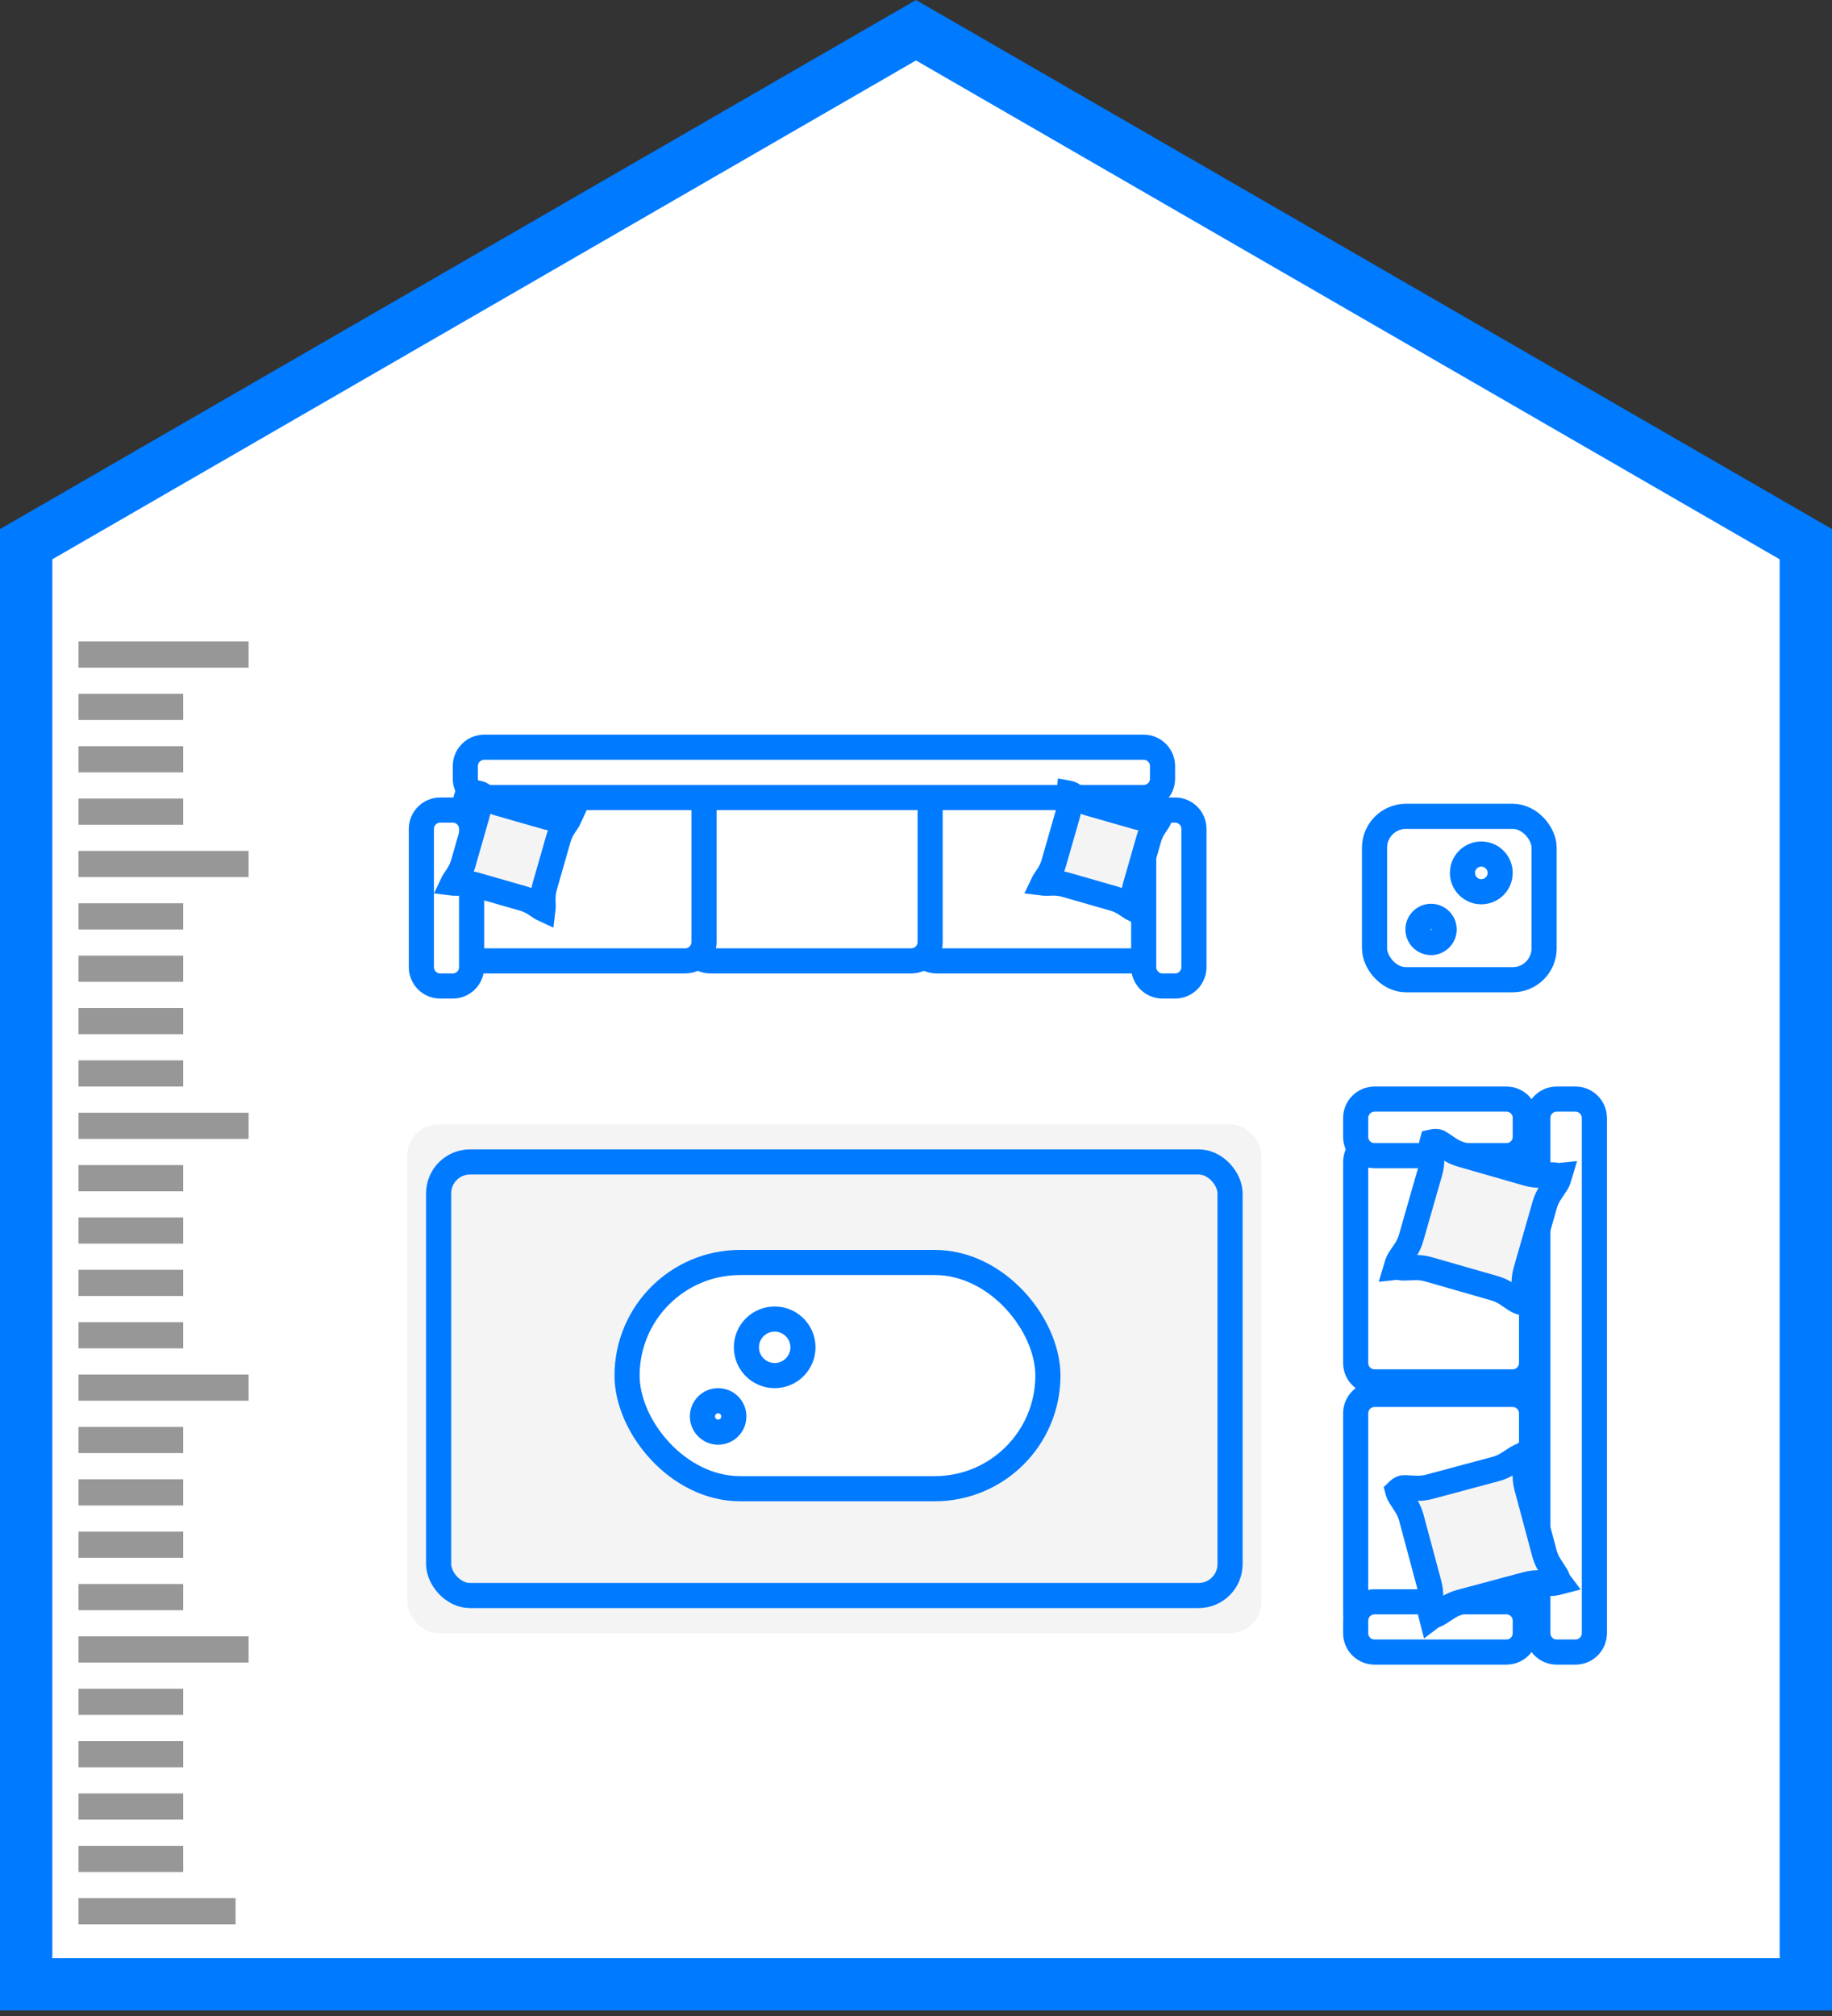 <?xml version="1.0" encoding="UTF-8"?>
<svg width="140px" height="154px" viewBox="0 0 140 154" version="1.1" xmlns="http://www.w3.org/2000/svg" xmlns:xlink="http://www.w3.org/1999/xlink">
    <rect x="0" y="0" width="140" height="154" fill="#333333" stroke="none"/>
    <title>F0EC3F04-24A5-4FCE-A4C9-9C190B77CBEC</title>
    <g id="Klima-Sihirbazı" stroke="none" stroke-width="1" fill="none" fill-rule="evenodd">
        <g id="Klima-Sihirbazı-3.-adım-toshiba-ek-sayfalar" transform="translate(-600, -431)">
            <g id="Group-7" transform="translate(600, 431)">
                <path d="M70,2.309 L138,41.569 L138,151.575 L2,151.575 L2,41.569 L70,2.309 Z" id="Polygon" stroke="#007AFF" stroke-width="4" fill="#FFFFFF"></path>
                <g id="Group-24-Copy" transform="translate(30, 55)">
                    <g id="Group-16" transform="translate(74.08, 6.4)" fill="#FFFFFF" stroke="#007AFF" stroke-width="1.92">
                        <rect id="Rectangle-Copy-89" x="0.96" y="0.96" width="12.96" height="12.48" rx="2.4"></rect>
                        <circle id="Oval-Copy-16" cx="5.28" cy="9.6" r="1"></circle>
                        <circle id="Oval-Copy-15" cx="9.12" cy="5.28" r="1.44"></circle>
                    </g>
                    <rect id="Rectangle-Copy-86" fill="#E8E8E8" opacity="0.45" x="1.12" y="30.88" width="65.28" height="38.88" rx="2.4"></rect>
                    <rect id="Rectangle-Copy-87" stroke="#007AFF" stroke-width="1.92" x="3.52" y="33.76" width="60.48" height="33.12" rx="2.4"></rect>
                    <rect id="Rectangle-Copy-88" stroke="#007AFF" stroke-width="1.92" fill="#FFFFFF" x="17.92" y="41.44" width="32.16" height="17.28" rx="8.64"></rect>
                    <g id="Group-5-Copy" transform="translate(83.14, 49.64) rotate(-90) translate(-83.14, -49.64) translate(60.14, 39.14)" fill="#FFFFFF" stroke="#007AFF" stroke-width="1.92">
                        <g id="Group-6" transform="translate(0.36, 0)">
                            <path d="M38.52,0.96 C38.918,0.96 39.278,1.121 39.538,1.382 C39.799,1.642 39.96,2.002 39.96,2.4 L39.96,2.4 L39.96,12.96 C39.96,13.358 39.799,13.718 39.538,13.978 C39.278,14.239 38.918,14.4 38.52,14.4 L38.52,14.4 L23.16,14.4 C22.762,14.4 22.402,14.239 22.142,13.978 C21.881,13.718 21.72,13.358 21.72,12.96 L21.72,12.96 L21.72,2.4 C21.72,2.002 21.881,1.642 22.142,1.382 C22.402,1.121 22.762,0.96 23.16,0.96 L23.16,0.96 Z" id="Rectangle-Copy-81" transform="translate(30.84, 7.68) rotate(-180) translate(-30.84, -7.68) "></path>
                            <path d="M46.2,5.28 C46.598,5.28 46.958,5.441 47.218,5.702 C47.479,5.962 47.64,6.322 47.64,6.72 L47.64,6.72 L47.64,8.16 C47.64,8.558 47.479,8.918 47.218,9.178 C46.958,9.439 46.598,9.6 46.2,9.6 L46.2,9.6 L36.12,9.6 C35.722,9.6 35.362,9.439 35.102,9.178 C34.841,8.918 34.68,8.558 34.68,8.16 L34.68,8.16 L34.68,6.72 C34.68,6.322 34.841,5.962 35.102,5.702 C35.362,5.441 35.722,5.28 36.12,5.28 L36.12,5.28 Z" id="Rectangle-Copy-84" transform="translate(41.16, 7.44) scale(-1, 1) rotate(-270) translate(-41.16, -7.44) "></path>
                            <path d="M19.32,0.96 C19.718,0.96 20.078,1.121 20.338,1.382 C20.599,1.642 20.76,2.002 20.76,2.4 L20.76,2.4 L20.76,12.96 C20.76,13.358 20.599,13.718 20.338,13.978 C20.078,14.239 19.718,14.4 19.32,14.4 L19.32,14.4 L3.96,14.4 C3.562,14.4 3.202,14.239 2.942,13.978 C2.681,13.718 2.52,13.358 2.52,12.96 L2.52,12.96 L2.52,2.4 C2.52,2.002 2.681,1.642 2.942,1.382 C3.202,1.121 3.562,0.96 3.96,0.96 L3.96,0.96 Z" id="Rectangle-Copy-85" transform="translate(11.64, 7.68) rotate(-180) translate(-11.64, -7.68) "></path>
                            <path d="M41.88,14.88 C42.278,14.88 42.638,15.041 42.898,15.302 C43.159,15.562 43.32,15.922 43.32,16.32 L43.32,16.32 L43.32,17.76 C43.32,18.158 43.159,18.518 42.898,18.778 C42.638,19.039 42.278,19.2 41.88,19.2 L41.88,19.2 L2.52,19.2 C2.122,19.2 1.762,19.039 1.502,18.778 C1.241,18.518 1.08,18.158 1.08,17.76 L1.08,17.76 L1.08,16.32 C1.08,15.922 1.241,15.562 1.502,15.302 C1.762,15.041 2.122,14.88 2.52,14.88 L2.52,14.88 Z" id="Rectangle-Copy-82"></path>
                            <path d="M8.04,5.52 C8.438,5.52 8.798,5.681 9.058,5.942 C9.319,6.202 9.48,6.562 9.48,6.96 L9.48,6.96 L9.48,7.92 C9.48,8.318 9.319,8.678 9.058,8.938 C8.798,9.199 8.438,9.36 8.04,9.36 L8.04,9.36 L-2.04,9.36 C-2.438,9.36 -2.798,9.199 -3.058,8.938 C-3.319,8.678 -3.48,8.318 -3.48,7.92 L-3.48,7.92 L-3.48,6.96 C-3.48,6.562 -3.319,6.202 -3.058,5.942 C-2.798,5.681 -2.438,5.52 -2.04,5.52 L-2.04,5.52 Z" id="Rectangle-Copy-83" transform="translate(3, 7.44) rotate(-270) translate(-3, -7.44) "></path>
                        </g>
                    </g>
                    <g id="Group-5" transform="translate(31.56, 10.78) rotate(-180) translate(-31.56, -10.78) translate(0.56, 0.28)" fill="#FFFFFF" stroke="#007AFF" stroke-width="1.92">
                        <g id="Group-6" transform="translate(0.36, 0)">
                            <path d="M20.64,2.88 C21.038,2.88 21.398,3.041 21.658,3.302 C21.919,3.562 22.08,3.922 22.08,4.32 L22.08,4.32 L22.08,14.88 C22.08,15.278 21.919,15.638 21.658,15.898 C21.398,16.159 21.038,16.32 20.64,16.32 L20.64,16.32 L5.28,16.32 C4.882,16.32 4.522,16.159 4.262,15.898 C4.001,15.638 3.84,15.278 3.84,14.88 L3.84,14.88 L3.84,4.32 C3.84,3.922 4.001,3.562 4.262,3.302 C4.522,3.041 4.882,2.88 5.28,2.88 L5.28,2.88 Z" id="Rectangle-Copy-76" transform="translate(12.96, 9.6) rotate(-180) translate(-12.96, -9.6) "></path>
                            <path d="M37.92,2.88 C38.318,2.88 38.678,3.041 38.938,3.302 C39.199,3.562 39.36,3.922 39.36,4.32 L39.36,4.32 L39.36,14.88 C39.36,15.278 39.199,15.638 38.938,15.898 C38.678,16.159 38.318,16.32 37.92,16.32 L37.92,16.32 L22.56,16.32 C22.162,16.32 21.802,16.159 21.542,15.898 C21.281,15.638 21.12,15.278 21.12,14.88 L21.12,14.88 L21.12,4.32 C21.12,3.922 21.281,3.562 21.542,3.302 C21.802,3.041 22.162,2.88 22.56,2.88 L22.56,2.88 Z" id="Rectangle-Copy-78" transform="translate(30.24, 9.6) rotate(-180) translate(-30.24, -9.6) "></path>
                            <path d="M55.2,2.88 C55.598,2.88 55.958,3.041 56.218,3.302 C56.479,3.562 56.64,3.922 56.64,4.32 L56.64,4.32 L56.64,14.88 C56.64,15.278 56.479,15.638 56.218,15.898 C55.958,16.159 55.598,16.32 55.2,16.32 L55.2,16.32 L39.84,16.32 C39.442,16.32 39.082,16.159 38.822,15.898 C38.561,15.638 38.4,15.278 38.4,14.88 L38.4,14.88 L38.4,4.32 C38.4,3.922 38.561,3.562 38.822,3.302 C39.082,3.041 39.442,2.88 39.84,2.88 L39.84,2.88 Z" id="Rectangle-Copy-81" transform="translate(47.52, 9.6) rotate(-180) translate(-47.52, -9.6) "></path>
                            <path d="M55.2,15.36 C55.598,15.36 55.958,15.521 56.218,15.782 C56.479,16.042 56.64,16.402 56.64,16.8 L56.64,16.8 L56.64,17.76 C56.64,18.158 56.479,18.518 56.218,18.778 C55.958,19.039 55.598,19.2 55.2,19.2 L55.2,19.2 L4.8,19.2 C4.402,19.2 4.042,19.039 3.782,18.778 C3.521,18.518 3.36,18.158 3.36,17.76 L3.36,17.76 L3.36,16.8 C3.36,16.402 3.521,16.042 3.782,15.782 C4.042,15.521 4.402,15.36 4.8,15.36 L4.8,15.36 Z" id="Rectangle-Copy-82"></path>
                            <path d="M8.16,5.76 C8.558,5.76 8.918,5.921 9.178,6.182 C9.439,6.442 9.6,6.802 9.6,7.2 L9.6,7.2 L9.6,8.16 C9.6,8.558 9.439,8.918 9.178,9.178 C8.918,9.439 8.558,9.6 8.16,9.6 L8.16,9.6 L-2.4,9.6 C-2.798,9.6 -3.158,9.439 -3.418,9.178 C-3.679,8.918 -3.84,8.558 -3.84,8.16 L-3.84,8.16 L-3.84,7.2 C-3.84,6.802 -3.679,6.442 -3.418,6.182 C-3.158,5.921 -2.798,5.76 -2.4,5.76 L-2.4,5.76 Z" id="Rectangle-Copy-83" transform="translate(2.88, 7.68) rotate(-270) translate(-2.88, -7.68) "></path>
                            <path d="M63.36,5.76 C63.758,5.76 64.118,5.921 64.378,6.182 C64.639,6.442 64.8,6.802 64.8,7.2 L64.8,7.2 L64.8,8.16 C64.8,8.558 64.639,8.918 64.378,9.178 C64.118,9.439 63.758,9.6 63.36,9.6 L63.36,9.6 L52.8,9.6 C52.402,9.6 52.042,9.439 51.782,9.178 C51.521,8.918 51.36,8.558 51.36,8.16 L51.36,8.16 L51.36,7.2 C51.36,6.802 51.521,6.442 51.782,6.182 C52.042,5.921 52.402,5.76 52.8,5.76 L52.8,5.76 Z" id="Rectangle-Copy-84" transform="translate(58.08, 7.68) scale(-1, 1) rotate(-270) translate(-58.08, -7.68) "></path>
                        </g>
                    </g>
                    <circle id="Oval-Copy-5" stroke="#007AFF" stroke-width="1.92" fill="#FFFFFF" cx="24.88" cy="53.2" r="1.2"></circle>
                    <circle id="Oval-Copy-14" stroke="#007AFF" stroke-width="1.92" fill="#FFFFFF" cx="29.2" cy="47.92" r="2.16"></circle>
                    <path d="M87.981,33.204 C87.978,33.551 87.962,33.712 87.913,33.866 L87.913,33.866 L87.661,34.652 C87.555,34.983 87.501,35.328 87.501,35.676 L87.501,35.676 L87.501,40.927 C87.501,41.274 87.555,41.62 87.661,41.951 L87.661,41.951 L87.913,42.737 C87.958,42.879 87.981,43.027 87.981,43.176 C87.981,43.23 88.02,43.293 88.039,43.341 C87.691,43.338 87.53,43.322 87.377,43.273 L87.377,43.273 L86.591,43.021 C86.26,42.915 85.914,42.861 85.567,42.861 L85.567,42.861 L80.316,42.861 C79.968,42.861 79.623,42.915 79.292,43.021 L79.292,43.021 L78.506,43.273 C78.364,43.318 78.216,43.341 78.067,43.341 C78.012,43.341 77.949,43.38 77.902,43.399 C77.905,43.051 77.921,42.89 77.97,42.737 L77.97,42.737 L78.222,41.951 C78.327,41.62 78.381,41.274 78.381,40.927 L78.381,40.927 L78.381,35.676 C78.381,35.328 78.327,34.983 78.222,34.652 L78.222,34.652 L77.97,33.866 C77.925,33.724 77.901,33.576 77.901,33.427 C78.191,33.265 78.352,33.281 78.506,33.33 L78.506,33.33 L79.292,33.582 C79.623,33.687 79.968,33.741 80.316,33.741 L80.316,33.741 L85.567,33.741 C85.914,33.741 86.26,33.687 86.591,33.582 L86.591,33.582 L87.377,33.33 C87.519,33.285 87.667,33.261 87.816,33.261 C87.87,33.261 87.933,33.223 87.981,33.204 Z" id="Rectangle-Copy-90" stroke="#007AFF" stroke-width="1.92" fill="#F5F4F4" transform="translate(82.941, 38.301) rotate(16) translate(-82.941, -38.301) "></path>
                    <path d="M87.981,57.204 C87.978,57.551 87.962,57.712 87.913,57.866 L87.913,57.866 L87.661,58.652 C87.555,58.983 87.501,59.328 87.501,59.676 L87.501,59.676 L87.501,64.927 C87.501,65.274 87.555,65.62 87.661,65.951 L87.661,65.951 L87.913,66.737 C87.958,66.879 87.981,67.027 87.981,67.176 C87.981,67.23 88.02,67.293 88.039,67.341 C87.691,67.338 87.53,67.322 87.377,67.273 L87.377,67.273 L86.591,67.021 C86.26,66.915 85.914,66.861 85.567,66.861 L85.567,66.861 L80.316,66.861 C79.968,66.861 79.623,66.915 79.292,67.021 L79.292,67.021 L78.506,67.273 C78.364,67.318 78.216,67.341 78.067,67.341 C78.012,67.341 77.949,67.38 77.902,67.399 C77.905,67.051 77.921,66.89 77.97,66.737 L77.97,66.737 L78.222,65.951 C78.327,65.62 78.381,65.274 78.381,64.927 L78.381,64.927 L78.381,59.676 C78.381,59.328 78.327,58.983 78.222,58.652 L78.222,58.652 L77.97,57.866 C77.925,57.724 77.901,57.576 77.901,57.427 C78.191,57.265 78.352,57.281 78.506,57.33 L78.506,57.33 L79.292,57.582 C79.623,57.687 79.968,57.741 80.316,57.741 L80.316,57.741 L85.567,57.741 C85.914,57.741 86.26,57.687 86.591,57.582 L86.591,57.582 L87.377,57.33 C87.519,57.285 87.667,57.261 87.816,57.261 C87.87,57.261 87.933,57.223 87.981,57.204 Z" id="Rectangle-Copy-115" stroke="#007AFF" stroke-width="1.92" fill="#F5F4F4" transform="translate(82.941, 62.301) rotate(-15) translate(-82.941, -62.301) "></path>
                    <path d="M57.742,6.417 L57.729,6.5 L57.729,6.5 L57.691,6.644 L57.555,7.071 C57.449,7.402 57.395,7.747 57.395,8.095 L57.395,8.095 L57.395,11.905 C57.395,12.253 57.449,12.598 57.555,12.929 L57.555,12.929 L57.691,13.356 C57.707,13.403 57.719,13.451 57.729,13.5 L57.742,13.582 L57.66,13.569 L57.66,13.569 L57.516,13.531 L57.089,13.395 C56.758,13.289 56.413,13.235 56.065,13.235 L56.065,13.235 L52.255,13.235 C51.907,13.235 51.562,13.289 51.231,13.395 L51.231,13.395 L50.804,13.531 C50.757,13.547 50.709,13.559 50.66,13.569 L50.577,13.582 L50.591,13.5 L50.591,13.5 L50.629,13.356 L50.765,12.929 C50.871,12.598 50.925,12.253 50.925,11.905 L50.925,11.905 L50.925,8.095 C50.925,7.747 50.871,7.402 50.765,7.071 L50.765,7.071 L50.629,6.644 C50.613,6.597 50.601,6.549 50.591,6.5 L50.581,6.446 L50.592,6.445 C50.658,6.442 50.71,6.446 50.758,6.456 L50.804,6.469 L51.231,6.605 C51.562,6.711 51.907,6.765 52.255,6.765 L52.255,6.765 L56.065,6.765 C56.413,6.765 56.758,6.711 57.089,6.605 L57.089,6.605 L57.516,6.469 C57.563,6.453 57.611,6.441 57.66,6.431 L57.742,6.417 Z" id="Rectangle-Copy-91" stroke="#007AFF" stroke-width="1.92" fill="#F5F4F4" transform="translate(54.16, 10) rotate(16) translate(-54.16, -10) "></path>
                    <path d="M12.622,6.417 L12.609,6.5 L12.609,6.5 L12.571,6.644 L12.435,7.071 C12.329,7.402 12.275,7.747 12.275,8.095 L12.275,8.095 L12.275,11.905 C12.275,12.253 12.329,12.598 12.435,12.929 L12.435,12.929 L12.571,13.356 C12.587,13.403 12.599,13.451 12.609,13.5 L12.622,13.582 L12.54,13.569 L12.54,13.569 L12.396,13.531 L11.969,13.395 C11.638,13.289 11.293,13.235 10.945,13.235 L10.945,13.235 L7.135,13.235 C6.787,13.235 6.442,13.289 6.111,13.395 L6.111,13.395 L5.684,13.531 C5.637,13.547 5.589,13.559 5.54,13.569 L5.457,13.582 L5.471,13.5 L5.471,13.5 L5.509,13.356 L5.645,12.929 C5.751,12.598 5.805,12.253 5.805,11.905 L5.805,11.905 L5.805,8.095 C5.805,7.747 5.751,7.402 5.645,7.071 L5.645,7.071 L5.509,6.644 C5.493,6.597 5.481,6.549 5.471,6.5 L5.461,6.446 L5.472,6.445 C5.538,6.442 5.59,6.446 5.638,6.456 L5.684,6.469 L6.111,6.605 C6.442,6.711 6.787,6.765 7.135,6.765 L7.135,6.765 L10.945,6.765 C11.293,6.765 11.638,6.711 11.969,6.605 L11.969,6.605 L12.396,6.469 C12.443,6.453 12.491,6.441 12.54,6.431 L12.622,6.417 Z" id="Rectangle-Copy-92" stroke="#007AFF" stroke-width="1.92" fill="#F5F4F4" transform="translate(9.04, 10) rotate(16) translate(-9.04, -10) "></path>
                </g>
                <path d="M18,145 L18,147 L6,147 L6,145 L18,145 Z M14,141 L14,143 L6,143 L6,141 L14,141 Z M14,137 L14,139 L6,139 L6,137 L14,137 Z M14,133 L14,135 L6,135 L6,133 L14,133 Z M14,129 L14,131 L6,131 L6,129 L14,129 Z M19,125 L19,127 L6,127 L6,125 L19,125 Z M14,121 L14,123 L6,123 L6,121 L14,121 Z M14,117 L14,119 L6,119 L6,117 L14,117 Z M14,113 L14,115 L6,115 L6,113 L14,113 Z M14,109 L14,111 L6,111 L6,109 L14,109 Z M19,105 L19,107 L6,107 L6,105 L19,105 Z M14,101 L14,103 L6,103 L6,101 L14,101 Z M14,97 L14,99 L6,99 L6,97 L14,97 Z M14,93 L14,95 L6,95 L6,93 L14,93 Z M14,89 L14,91 L6,91 L6,89 L14,89 Z M19,85 L19,87 L6,87 L6,85 L19,85 Z M14,81 L14,83 L6,83 L6,81 L14,81 Z M14,77 L14,79 L6,79 L6,77 L14,77 Z M14,73 L14,75 L6,75 L6,73 L14,73 Z M14,69 L14,71 L6,71 L6,69 L14,69 Z M19,65 L19,67 L6,67 L6,65 L19,65 Z M14,61 L14,63 L6,63 L6,61 L14,61 Z M14,57 L14,59 L6,59 L6,57 L14,57 Z M14,53 L14,55 L6,55 L6,53 L14,53 Z M19,49 L19,51 L6,51 L6,49 L19,49 Z" id="Combined-Shape" fill="#979797"></path>
            </g>
        </g>
    </g>
</svg>